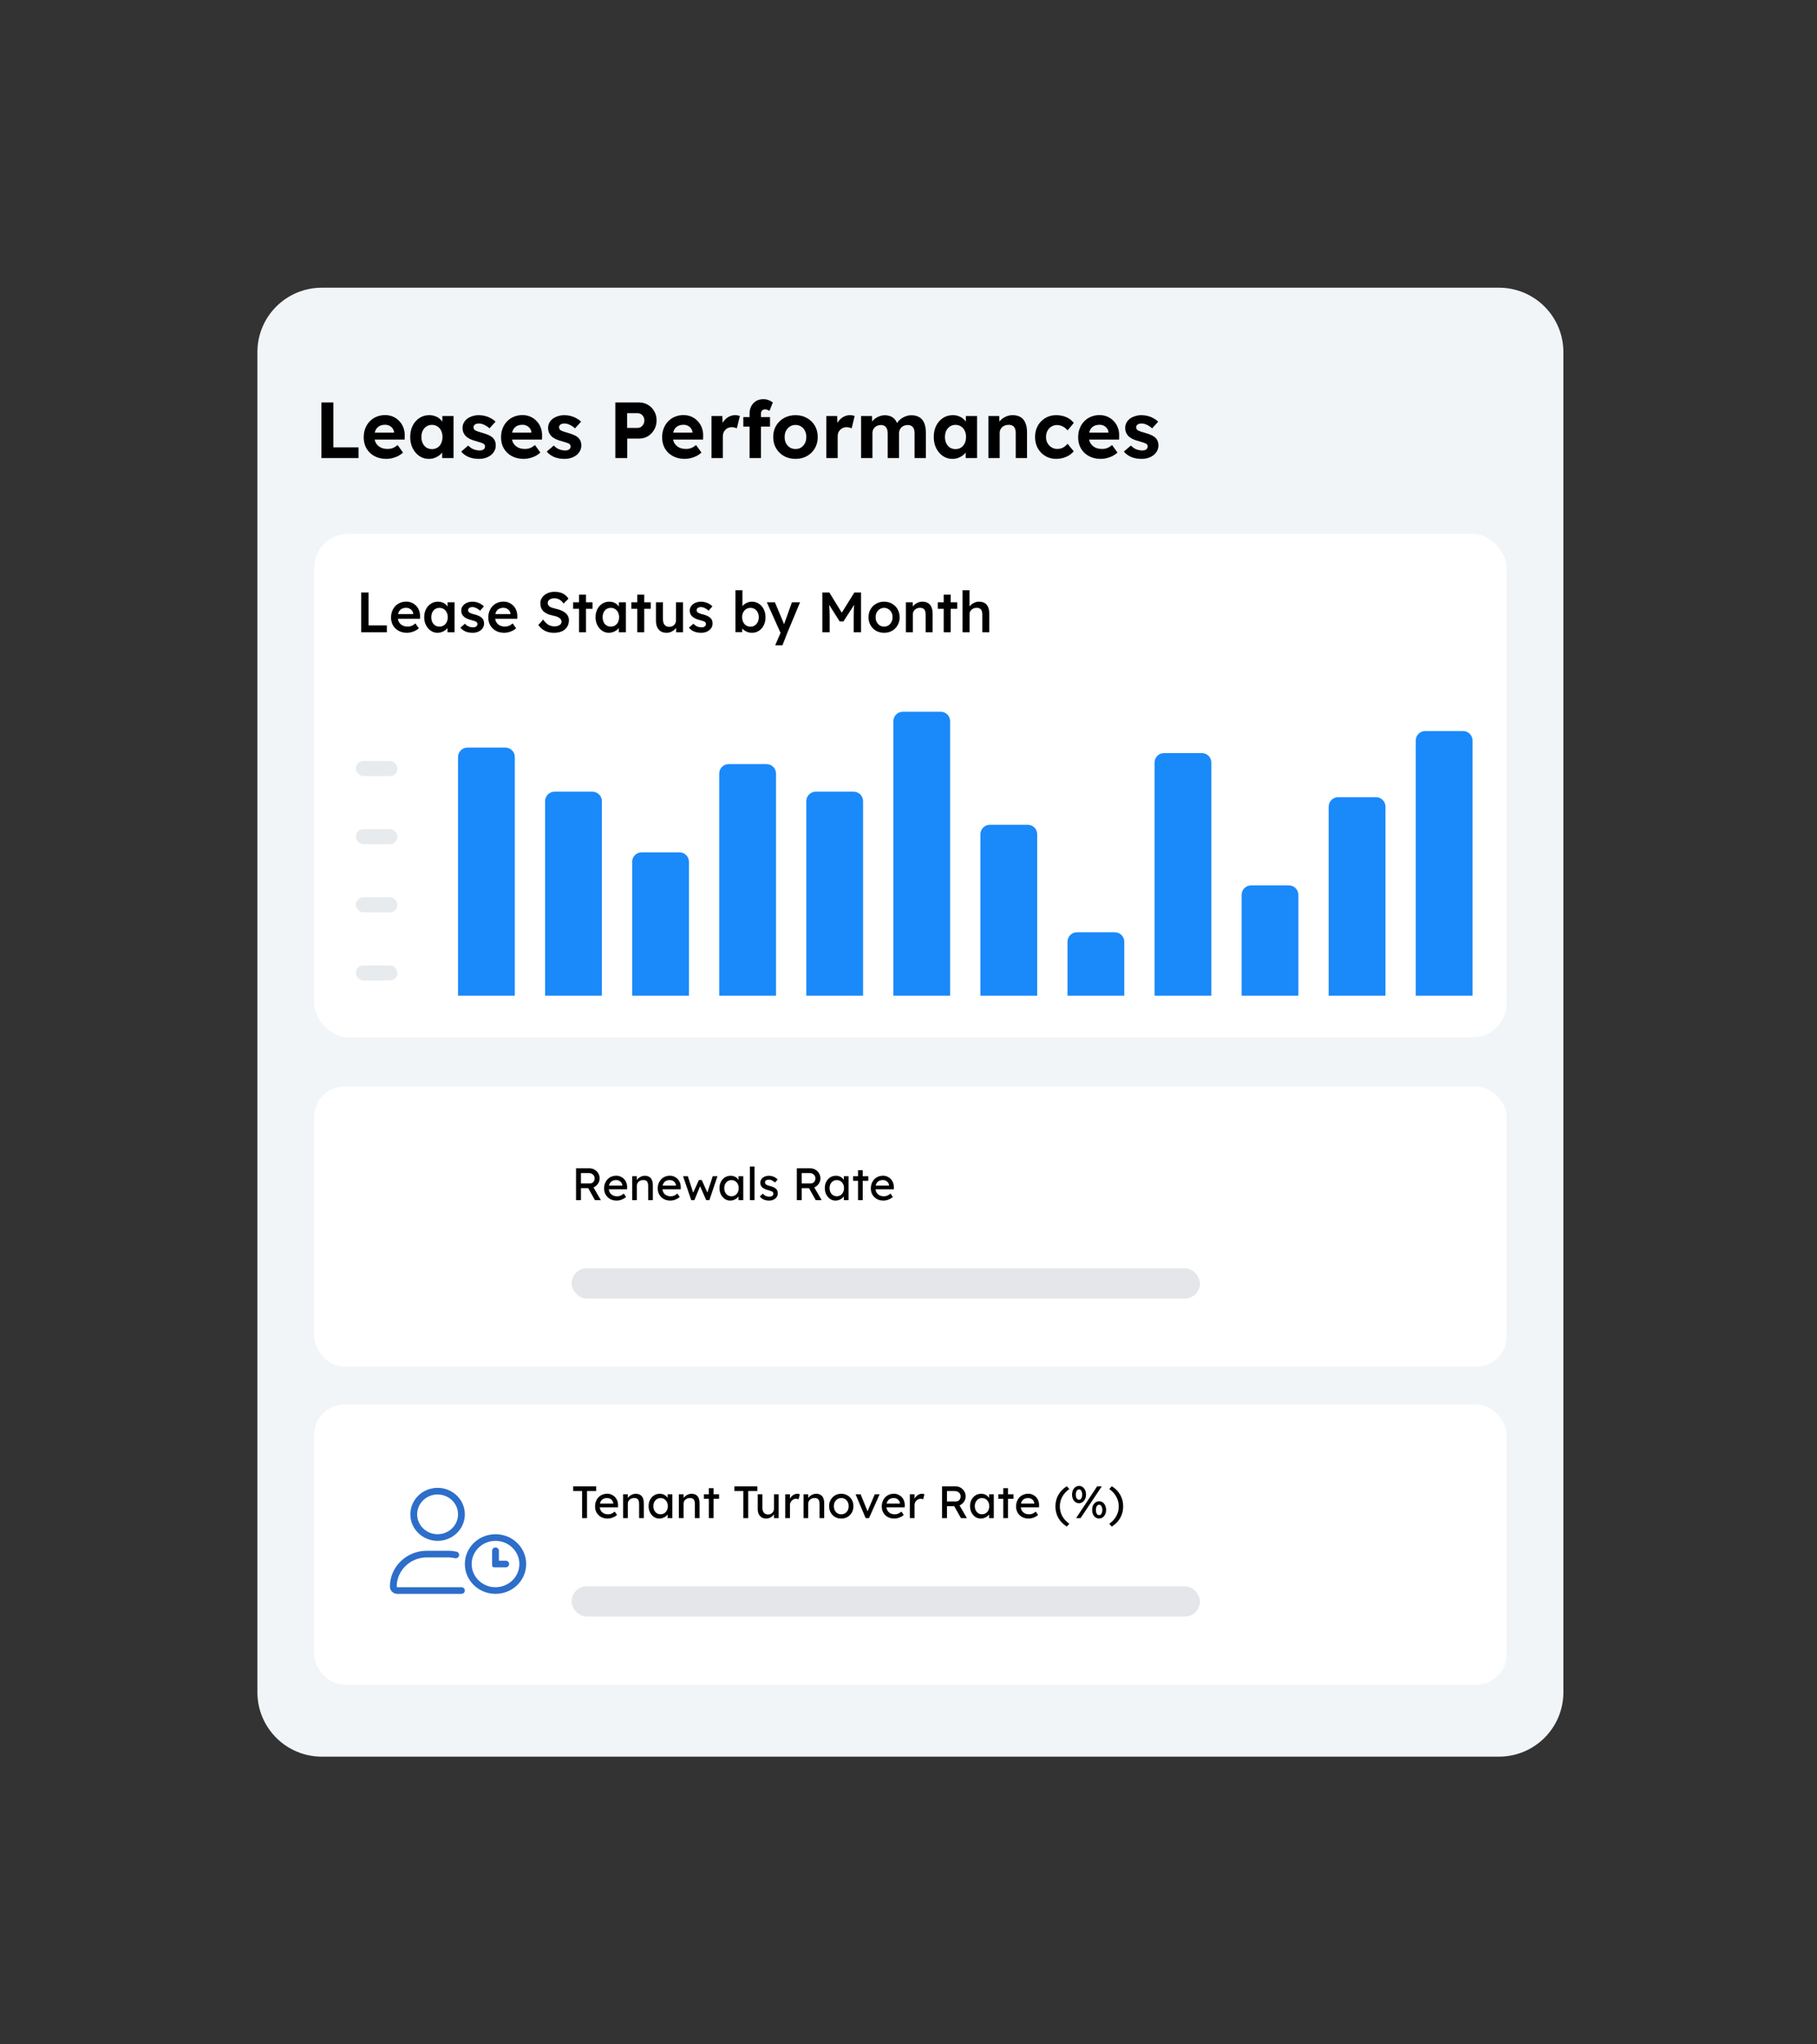 <svg width="480" height="540" viewBox="0 0 480 540" fill="none" xmlns="http://www.w3.org/2000/svg">
<rect x="0" y="0" width="480" height="540" fill="#333333" stroke="none"/>
<g clip-path="url(#clip0_571_918)">
<path d="M85 76H396C405.389 76 413 83.611 413 93V447C413 456.389 405.389 464 396 464H85C75.611 464 68 456.389 68 447V93C68 83.611 75.611 76 85 76Z" fill="#F1F5F7"/>
<path d="M84.911 121V106.3H88.061V118.165H94.718V121H84.911ZM102.087 121.21C100.883 121.21 99.826 120.965 98.916 120.475C98.02 119.985 97.32 119.313 96.816 118.459C96.326 117.605 96.081 116.625 96.081 115.519C96.081 114.651 96.221 113.86 96.501 113.146C96.781 112.432 97.173 111.816 97.677 111.298C98.181 110.766 98.776 110.36 99.462 110.08C100.162 109.786 100.918 109.639 101.73 109.639C102.486 109.639 103.186 109.779 103.83 110.059C104.474 110.339 105.027 110.731 105.489 111.235C105.965 111.725 106.329 112.313 106.581 112.999C106.833 113.671 106.945 114.399 106.917 115.183L106.896 116.107H97.971L97.488 114.28H104.439L104.103 114.658V114.196C104.075 113.818 103.949 113.482 103.725 113.188C103.515 112.88 103.242 112.642 102.906 112.474C102.57 112.292 102.192 112.201 101.772 112.201C101.156 112.201 100.631 112.32 100.197 112.558C99.777 112.796 99.455 113.146 99.231 113.608C99.007 114.07 98.895 114.63 98.895 115.288C98.895 115.96 99.035 116.541 99.315 117.031C99.609 117.521 100.015 117.906 100.533 118.186C101.065 118.452 101.688 118.585 102.402 118.585C102.892 118.585 103.34 118.508 103.746 118.354C104.152 118.2 104.586 117.934 105.048 117.556L106.476 119.551C106.07 119.915 105.622 120.223 105.132 120.475C104.642 120.713 104.138 120.895 103.62 121.021C103.102 121.147 102.591 121.21 102.087 121.21ZM113.279 121.21C112.355 121.21 111.522 120.958 110.78 120.454C110.038 119.95 109.45 119.264 109.016 118.396C108.582 117.528 108.365 116.534 108.365 115.414C108.365 114.294 108.582 113.3 109.016 112.432C109.464 111.564 110.066 110.885 110.822 110.395C111.578 109.905 112.439 109.66 113.405 109.66C113.951 109.66 114.448 109.744 114.896 109.912C115.358 110.066 115.757 110.283 116.093 110.563C116.443 110.843 116.737 111.165 116.975 111.529C117.213 111.893 117.381 112.285 117.479 112.705L116.849 112.6V109.891H119.81V121H116.807V118.333L117.479 118.27C117.367 118.662 117.185 119.033 116.933 119.383C116.681 119.733 116.366 120.048 115.988 120.328C115.624 120.594 115.211 120.811 114.749 120.979C114.287 121.133 113.797 121.21 113.279 121.21ZM114.098 118.627C114.658 118.627 115.148 118.494 115.568 118.228C115.988 117.962 116.31 117.591 116.534 117.115C116.772 116.625 116.891 116.058 116.891 115.414C116.891 114.784 116.772 114.231 116.534 113.755C116.31 113.279 115.988 112.908 115.568 112.642C115.148 112.362 114.658 112.222 114.098 112.222C113.552 112.222 113.069 112.362 112.649 112.642C112.243 112.908 111.921 113.279 111.683 113.755C111.445 114.231 111.326 114.784 111.326 115.414C111.326 116.058 111.445 116.625 111.683 117.115C111.921 117.591 112.243 117.962 112.649 118.228C113.069 118.494 113.552 118.627 114.098 118.627ZM126.538 121.21C125.502 121.21 124.578 121.042 123.766 120.706C122.968 120.356 122.324 119.88 121.834 119.278L123.703 117.682C124.123 118.144 124.599 118.48 125.131 118.69C125.663 118.886 126.195 118.984 126.727 118.984C126.937 118.984 127.126 118.963 127.294 118.921C127.476 118.865 127.63 118.795 127.756 118.711C127.882 118.613 127.973 118.501 128.029 118.375C128.099 118.235 128.134 118.088 128.134 117.934C128.134 117.626 128.008 117.388 127.756 117.22C127.616 117.136 127.399 117.045 127.105 116.947C126.811 116.835 126.433 116.716 125.971 116.59C125.257 116.408 124.648 116.198 124.144 115.96C123.654 115.708 123.262 115.428 122.968 115.12C122.716 114.826 122.52 114.511 122.38 114.175C122.254 113.825 122.191 113.44 122.191 113.02C122.191 112.516 122.303 112.061 122.527 111.655C122.751 111.235 123.059 110.878 123.451 110.584C123.857 110.29 124.319 110.066 124.837 109.912C125.355 109.744 125.901 109.66 126.475 109.66C127.049 109.66 127.609 109.73 128.155 109.87C128.701 110.01 129.205 110.213 129.667 110.479C130.143 110.731 130.556 111.032 130.906 111.382L129.31 113.146C129.058 112.908 128.771 112.691 128.449 112.495C128.141 112.299 127.819 112.145 127.483 112.033C127.147 111.921 126.846 111.865 126.58 111.865C126.342 111.865 126.125 111.886 125.929 111.928C125.747 111.97 125.593 112.04 125.467 112.138C125.341 112.222 125.243 112.327 125.173 112.453C125.117 112.579 125.089 112.719 125.089 112.873C125.089 113.027 125.124 113.174 125.194 113.314C125.278 113.454 125.39 113.573 125.53 113.671C125.684 113.755 125.908 113.853 126.202 113.965C126.51 114.077 126.923 114.203 127.441 114.343C128.113 114.525 128.68 114.728 129.142 114.952C129.618 115.176 129.996 115.435 130.276 115.729C130.514 115.981 130.689 116.268 130.801 116.59C130.913 116.912 130.969 117.269 130.969 117.661C130.969 118.347 130.773 118.956 130.381 119.488C130.003 120.02 129.478 120.44 128.806 120.748C128.134 121.056 127.378 121.21 126.538 121.21ZM138.366 121.21C137.162 121.21 136.105 120.965 135.195 120.475C134.299 119.985 133.599 119.313 133.095 118.459C132.605 117.605 132.36 116.625 132.36 115.519C132.36 114.651 132.5 113.86 132.78 113.146C133.06 112.432 133.452 111.816 133.956 111.298C134.46 110.766 135.055 110.36 135.741 110.08C136.441 109.786 137.197 109.639 138.009 109.639C138.765 109.639 139.465 109.779 140.109 110.059C140.753 110.339 141.306 110.731 141.768 111.235C142.244 111.725 142.608 112.313 142.86 112.999C143.112 113.671 143.224 114.399 143.196 115.183L143.175 116.107H134.25L133.767 114.28H140.718L140.382 114.658V114.196C140.354 113.818 140.228 113.482 140.004 113.188C139.794 112.88 139.521 112.642 139.185 112.474C138.849 112.292 138.471 112.201 138.051 112.201C137.435 112.201 136.91 112.32 136.476 112.558C136.056 112.796 135.734 113.146 135.51 113.608C135.286 114.07 135.174 114.63 135.174 115.288C135.174 115.96 135.314 116.541 135.594 117.031C135.888 117.521 136.294 117.906 136.812 118.186C137.344 118.452 137.967 118.585 138.681 118.585C139.171 118.585 139.619 118.508 140.025 118.354C140.431 118.2 140.865 117.934 141.327 117.556L142.755 119.551C142.349 119.915 141.901 120.223 141.411 120.475C140.921 120.713 140.417 120.895 139.899 121.021C139.381 121.147 138.87 121.21 138.366 121.21ZM149.137 121.21C148.101 121.21 147.177 121.042 146.365 120.706C145.567 120.356 144.923 119.88 144.433 119.278L146.302 117.682C146.722 118.144 147.198 118.48 147.73 118.69C148.262 118.886 148.794 118.984 149.326 118.984C149.536 118.984 149.725 118.963 149.893 118.921C150.075 118.865 150.229 118.795 150.355 118.711C150.481 118.613 150.572 118.501 150.628 118.375C150.698 118.235 150.733 118.088 150.733 117.934C150.733 117.626 150.607 117.388 150.355 117.22C150.215 117.136 149.998 117.045 149.704 116.947C149.41 116.835 149.032 116.716 148.57 116.59C147.856 116.408 147.247 116.198 146.743 115.96C146.253 115.708 145.861 115.428 145.567 115.12C145.315 114.826 145.119 114.511 144.979 114.175C144.853 113.825 144.79 113.44 144.79 113.02C144.79 112.516 144.902 112.061 145.126 111.655C145.35 111.235 145.658 110.878 146.05 110.584C146.456 110.29 146.918 110.066 147.436 109.912C147.954 109.744 148.5 109.66 149.074 109.66C149.648 109.66 150.208 109.73 150.754 109.87C151.3 110.01 151.804 110.213 152.266 110.479C152.742 110.731 153.155 111.032 153.505 111.382L151.909 113.146C151.657 112.908 151.37 112.691 151.048 112.495C150.74 112.299 150.418 112.145 150.082 112.033C149.746 111.921 149.445 111.865 149.179 111.865C148.941 111.865 148.724 111.886 148.528 111.928C148.346 111.97 148.192 112.04 148.066 112.138C147.94 112.222 147.842 112.327 147.772 112.453C147.716 112.579 147.688 112.719 147.688 112.873C147.688 113.027 147.723 113.174 147.793 113.314C147.877 113.454 147.989 113.573 148.129 113.671C148.283 113.755 148.507 113.853 148.801 113.965C149.109 114.077 149.522 114.203 150.04 114.343C150.712 114.525 151.279 114.728 151.741 114.952C152.217 115.176 152.595 115.435 152.875 115.729C153.113 115.981 153.288 116.268 153.4 116.59C153.512 116.912 153.568 117.269 153.568 117.661C153.568 118.347 153.372 118.956 152.98 119.488C152.602 120.02 152.077 120.44 151.405 120.748C150.733 121.056 149.977 121.21 149.137 121.21ZM162.554 121V106.3H168.791C169.673 106.3 170.464 106.51 171.164 106.93C171.864 107.336 172.417 107.896 172.823 108.61C173.243 109.324 173.453 110.129 173.453 111.025C173.453 111.935 173.243 112.754 172.823 113.482C172.417 114.21 171.864 114.791 171.164 115.225C170.464 115.645 169.673 115.855 168.791 115.855H165.704V121H162.554ZM165.662 113.02H168.434C168.77 113.02 169.071 112.936 169.337 112.768C169.603 112.586 169.813 112.348 169.967 112.054C170.135 111.76 170.219 111.424 170.219 111.046C170.219 110.668 170.135 110.339 169.967 110.059C169.813 109.779 169.603 109.555 169.337 109.387C169.071 109.219 168.77 109.135 168.434 109.135H165.662V113.02ZM180.919 121.21C179.715 121.21 178.658 120.965 177.748 120.475C176.852 119.985 176.152 119.313 175.648 118.459C175.158 117.605 174.913 116.625 174.913 115.519C174.913 114.651 175.053 113.86 175.333 113.146C175.613 112.432 176.005 111.816 176.509 111.298C177.013 110.766 177.608 110.36 178.294 110.08C178.994 109.786 179.75 109.639 180.562 109.639C181.318 109.639 182.018 109.779 182.662 110.059C183.306 110.339 183.859 110.731 184.321 111.235C184.797 111.725 185.161 112.313 185.413 112.999C185.665 113.671 185.777 114.399 185.749 115.183L185.728 116.107H176.803L176.32 114.28H183.271L182.935 114.658V114.196C182.907 113.818 182.781 113.482 182.557 113.188C182.347 112.88 182.074 112.642 181.738 112.474C181.402 112.292 181.024 112.201 180.604 112.201C179.988 112.201 179.463 112.32 179.029 112.558C178.609 112.796 178.287 113.146 178.063 113.608C177.839 114.07 177.727 114.63 177.727 115.288C177.727 115.96 177.867 116.541 178.147 117.031C178.441 117.521 178.847 117.906 179.365 118.186C179.897 118.452 180.52 118.585 181.234 118.585C181.724 118.585 182.172 118.508 182.578 118.354C182.984 118.2 183.418 117.934 183.88 117.556L185.308 119.551C184.902 119.915 184.454 120.223 183.964 120.475C183.474 120.713 182.97 120.895 182.452 121.021C181.934 121.147 181.423 121.21 180.919 121.21ZM187.953 121V109.891H190.83L190.935 113.461L190.431 112.726C190.599 112.152 190.872 111.634 191.25 111.172C191.628 110.696 192.069 110.325 192.573 110.059C193.091 109.793 193.63 109.66 194.19 109.66C194.428 109.66 194.659 109.681 194.883 109.723C195.107 109.765 195.296 109.814 195.45 109.87L194.652 113.146C194.498 113.062 194.295 112.992 194.043 112.936C193.805 112.866 193.56 112.831 193.308 112.831C192.972 112.831 192.657 112.894 192.363 113.02C192.083 113.132 191.838 113.3 191.628 113.524C191.418 113.734 191.25 113.986 191.124 114.28C191.012 114.574 190.956 114.896 190.956 115.246V121H187.953ZM198.022 121V109.114C198.022 108.428 198.176 107.805 198.484 107.245C198.792 106.685 199.212 106.244 199.744 105.922C200.29 105.6 200.927 105.439 201.655 105.439C202.145 105.439 202.607 105.523 203.041 105.691C203.475 105.845 203.846 106.055 204.154 106.321L203.272 108.526C203.09 108.414 202.901 108.323 202.705 108.253C202.523 108.169 202.355 108.127 202.201 108.127C201.935 108.127 201.711 108.176 201.529 108.274C201.361 108.358 201.235 108.491 201.151 108.673C201.067 108.841 201.025 109.058 201.025 109.324V121H199.534C199.212 121 198.925 121 198.673 121C198.421 121 198.204 121 198.022 121ZM196.363 112.684V110.164H203.419V112.684H196.363ZM210.161 121.21C209.027 121.21 208.012 120.965 207.116 120.475C206.234 119.971 205.534 119.285 205.016 118.417C204.512 117.549 204.26 116.555 204.26 115.435C204.26 114.315 204.512 113.321 205.016 112.453C205.534 111.585 206.234 110.906 207.116 110.416C208.012 109.912 209.027 109.66 210.161 109.66C211.281 109.66 212.282 109.912 213.164 110.416C214.06 110.906 214.76 111.585 215.264 112.453C215.768 113.321 216.02 114.315 216.02 115.435C216.02 116.555 215.768 117.549 215.264 118.417C214.76 119.285 214.06 119.971 213.164 120.475C212.282 120.965 211.281 121.21 210.161 121.21ZM210.161 118.606C210.707 118.606 211.197 118.473 211.631 118.207C212.065 117.927 212.401 117.549 212.639 117.073C212.891 116.583 213.01 116.037 212.996 115.435C213.01 114.819 212.891 114.273 212.639 113.797C212.401 113.307 212.065 112.929 211.631 112.663C211.197 112.383 210.707 112.243 210.161 112.243C209.601 112.243 209.104 112.383 208.67 112.663C208.236 112.943 207.893 113.321 207.641 113.797C207.389 114.273 207.27 114.819 207.284 115.435C207.27 116.037 207.389 116.583 207.641 117.073C207.893 117.549 208.236 117.927 208.67 118.207C209.104 118.473 209.601 118.606 210.161 118.606ZM218.284 121V109.891H221.161L221.266 113.461L220.762 112.726C220.93 112.152 221.203 111.634 221.581 111.172C221.959 110.696 222.4 110.325 222.904 110.059C223.422 109.793 223.961 109.66 224.521 109.66C224.759 109.66 224.99 109.681 225.214 109.723C225.438 109.765 225.627 109.814 225.781 109.87L224.983 113.146C224.829 113.062 224.626 112.992 224.374 112.936C224.136 112.866 223.891 112.831 223.639 112.831C223.303 112.831 222.988 112.894 222.694 113.02C222.414 113.132 222.169 113.3 221.959 113.524C221.749 113.734 221.581 113.986 221.455 114.28C221.343 114.574 221.287 114.896 221.287 115.246V121H218.284ZM227.471 121V109.891H230.348L230.411 112.012L229.97 112.096C230.124 111.732 230.327 111.403 230.579 111.109C230.845 110.815 231.146 110.563 231.482 110.353C231.818 110.143 232.175 109.982 232.553 109.87C232.931 109.744 233.309 109.681 233.687 109.681C234.261 109.681 234.779 109.772 235.241 109.954C235.703 110.136 236.095 110.423 236.417 110.815C236.739 111.193 236.991 111.697 237.173 112.327L236.711 112.285L236.858 111.949C237.04 111.613 237.271 111.305 237.551 111.025C237.831 110.745 238.146 110.507 238.496 110.311C238.846 110.115 239.21 109.961 239.588 109.849C239.966 109.737 240.337 109.681 240.701 109.681C241.569 109.681 242.29 109.856 242.864 110.206C243.438 110.542 243.865 111.053 244.145 111.739C244.439 112.425 244.586 113.265 244.586 114.259V121H241.604V114.469C241.604 113.965 241.534 113.552 241.394 113.23C241.254 112.908 241.051 112.67 240.785 112.516C240.519 112.348 240.176 112.264 239.756 112.264C239.434 112.264 239.133 112.32 238.853 112.432C238.587 112.53 238.349 112.677 238.139 112.873C237.943 113.055 237.789 113.279 237.677 113.545C237.565 113.797 237.509 114.07 237.509 114.364V121H234.506V114.448C234.506 113.986 234.436 113.594 234.296 113.272C234.156 112.936 233.953 112.684 233.687 112.516C233.421 112.348 233.092 112.264 232.7 112.264C232.378 112.264 232.077 112.32 231.797 112.432C231.531 112.53 231.3 112.677 231.104 112.873C230.908 113.055 230.754 113.272 230.642 113.524C230.53 113.776 230.474 114.049 230.474 114.343V121H227.471ZM251.584 121.21C250.66 121.21 249.827 120.958 249.085 120.454C248.343 119.95 247.755 119.264 247.321 118.396C246.887 117.528 246.67 116.534 246.67 115.414C246.67 114.294 246.887 113.3 247.321 112.432C247.769 111.564 248.371 110.885 249.127 110.395C249.883 109.905 250.744 109.66 251.71 109.66C252.256 109.66 252.753 109.744 253.201 109.912C253.663 110.066 254.062 110.283 254.398 110.563C254.748 110.843 255.042 111.165 255.28 111.529C255.518 111.893 255.686 112.285 255.784 112.705L255.154 112.6V109.891H258.115V121H255.112V118.333L255.784 118.27C255.672 118.662 255.49 119.033 255.238 119.383C254.986 119.733 254.671 120.048 254.293 120.328C253.929 120.594 253.516 120.811 253.054 120.979C252.592 121.133 252.102 121.21 251.584 121.21ZM252.403 118.627C252.963 118.627 253.453 118.494 253.873 118.228C254.293 117.962 254.615 117.591 254.839 117.115C255.077 116.625 255.196 116.058 255.196 115.414C255.196 114.784 255.077 114.231 254.839 113.755C254.615 113.279 254.293 112.908 253.873 112.642C253.453 112.362 252.963 112.222 252.403 112.222C251.857 112.222 251.374 112.362 250.954 112.642C250.548 112.908 250.226 113.279 249.988 113.755C249.75 114.231 249.631 114.784 249.631 115.414C249.631 116.058 249.75 116.625 249.988 117.115C250.226 117.591 250.548 117.962 250.954 118.228C251.374 118.494 251.857 118.627 252.403 118.627ZM261.104 121V109.891H263.96L264.044 112.159L263.456 112.411C263.61 111.907 263.883 111.452 264.275 111.046C264.681 110.626 265.164 110.29 265.724 110.038C266.284 109.786 266.872 109.66 267.488 109.66C268.328 109.66 269.028 109.828 269.588 110.164C270.162 110.5 270.589 111.011 270.869 111.697C271.163 112.369 271.31 113.202 271.31 114.196V121H268.328V114.427C268.328 113.923 268.258 113.503 268.118 113.167C267.978 112.831 267.761 112.586 267.467 112.432C267.187 112.278 266.837 112.208 266.417 112.222C266.081 112.222 265.766 112.278 265.472 112.39C265.192 112.488 264.947 112.635 264.737 112.831C264.541 113.027 264.38 113.251 264.254 113.503C264.142 113.755 264.086 114.028 264.086 114.322V121H262.616C262.294 121 262.007 121 261.755 121C261.503 121 261.286 121 261.104 121ZM278.998 121.21C277.934 121.21 276.982 120.958 276.142 120.454C275.302 119.95 274.637 119.264 274.147 118.396C273.671 117.528 273.433 116.541 273.433 115.435C273.433 114.329 273.671 113.342 274.147 112.474C274.637 111.606 275.302 110.92 276.142 110.416C276.982 109.912 277.934 109.66 278.998 109.66C279.992 109.66 280.902 109.842 281.728 110.206C282.554 110.57 283.198 111.074 283.66 111.718L282.022 113.692C281.826 113.426 281.581 113.188 281.287 112.978C280.993 112.754 280.671 112.579 280.321 112.453C279.985 112.327 279.635 112.264 279.271 112.264C278.697 112.264 278.186 112.404 277.738 112.684C277.304 112.95 276.961 113.321 276.709 113.797C276.457 114.273 276.331 114.819 276.331 115.435C276.331 116.023 276.457 116.555 276.709 117.031C276.975 117.507 277.332 117.885 277.78 118.165C278.228 118.445 278.732 118.585 279.292 118.585C279.656 118.585 279.999 118.536 280.321 118.438C280.643 118.34 280.944 118.186 281.224 117.976C281.518 117.766 281.784 117.514 282.022 117.22L283.639 119.194C283.177 119.796 282.519 120.286 281.665 120.664C280.825 121.028 279.936 121.21 278.998 121.21ZM290.821 121.21C289.617 121.21 288.56 120.965 287.65 120.475C286.754 119.985 286.054 119.313 285.55 118.459C285.06 117.605 284.815 116.625 284.815 115.519C284.815 114.651 284.955 113.86 285.235 113.146C285.515 112.432 285.907 111.816 286.411 111.298C286.915 110.766 287.51 110.36 288.196 110.08C288.896 109.786 289.652 109.639 290.464 109.639C291.22 109.639 291.92 109.779 292.564 110.059C293.208 110.339 293.761 110.731 294.223 111.235C294.699 111.725 295.063 112.313 295.315 112.999C295.567 113.671 295.679 114.399 295.651 115.183L295.63 116.107H286.705L286.222 114.28H293.173L292.837 114.658V114.196C292.809 113.818 292.683 113.482 292.459 113.188C292.249 112.88 291.976 112.642 291.64 112.474C291.304 112.292 290.926 112.201 290.506 112.201C289.89 112.201 289.365 112.32 288.931 112.558C288.511 112.796 288.189 113.146 287.965 113.608C287.741 114.07 287.629 114.63 287.629 115.288C287.629 115.96 287.769 116.541 288.049 117.031C288.343 117.521 288.749 117.906 289.267 118.186C289.799 118.452 290.422 118.585 291.136 118.585C291.626 118.585 292.074 118.508 292.48 118.354C292.886 118.2 293.32 117.934 293.782 117.556L295.21 119.551C294.804 119.915 294.356 120.223 293.866 120.475C293.376 120.713 292.872 120.895 292.354 121.021C291.836 121.147 291.325 121.21 290.821 121.21ZM301.592 121.21C300.556 121.21 299.632 121.042 298.82 120.706C298.022 120.356 297.378 119.88 296.888 119.278L298.757 117.682C299.177 118.144 299.653 118.48 300.185 118.69C300.717 118.886 301.249 118.984 301.781 118.984C301.991 118.984 302.18 118.963 302.348 118.921C302.53 118.865 302.684 118.795 302.81 118.711C302.936 118.613 303.027 118.501 303.083 118.375C303.153 118.235 303.188 118.088 303.188 117.934C303.188 117.626 303.062 117.388 302.81 117.22C302.67 117.136 302.453 117.045 302.159 116.947C301.865 116.835 301.487 116.716 301.025 116.59C300.311 116.408 299.702 116.198 299.198 115.96C298.708 115.708 298.316 115.428 298.022 115.12C297.77 114.826 297.574 114.511 297.434 114.175C297.308 113.825 297.245 113.44 297.245 113.02C297.245 112.516 297.357 112.061 297.581 111.655C297.805 111.235 298.113 110.878 298.505 110.584C298.911 110.29 299.373 110.066 299.891 109.912C300.409 109.744 300.955 109.66 301.529 109.66C302.103 109.66 302.663 109.73 303.209 109.87C303.755 110.01 304.259 110.213 304.721 110.479C305.197 110.731 305.61 111.032 305.96 111.382L304.364 113.146C304.112 112.908 303.825 112.691 303.503 112.495C303.195 112.299 302.873 112.145 302.537 112.033C302.201 111.921 301.9 111.865 301.634 111.865C301.396 111.865 301.179 111.886 300.983 111.928C300.801 111.97 300.647 112.04 300.521 112.138C300.395 112.222 300.297 112.327 300.227 112.453C300.171 112.579 300.143 112.719 300.143 112.873C300.143 113.027 300.178 113.174 300.248 113.314C300.332 113.454 300.444 113.573 300.584 113.671C300.738 113.755 300.962 113.853 301.256 113.965C301.564 114.077 301.977 114.203 302.495 114.343C303.167 114.525 303.734 114.728 304.196 114.952C304.672 115.176 305.05 115.435 305.33 115.729C305.568 115.981 305.743 116.268 305.855 116.59C305.967 116.912 306.023 117.269 306.023 117.661C306.023 118.347 305.827 118.956 305.435 119.488C305.057 120.02 304.532 120.44 303.86 120.748C303.188 121.056 302.432 121.21 301.592 121.21Z" fill="black"/>
<rect x="83" y="141" width="315" height="133" rx="9" fill="white"/>
<path d="M121 199.966C121 198.585 122.119 197.466 123.5 197.466H133.5C134.881 197.466 136 198.585 136 199.966V263H121V199.966Z" fill="#1A89FA"/>
<path d="M144 211.617C144 210.236 145.119 209.117 146.5 209.117H156.5C157.881 209.117 159 210.236 159 211.617V263H144V211.617Z" fill="#1A89FA"/>
<path d="M167 227.636C167 226.255 168.119 225.136 169.5 225.136H179.5C180.881 225.136 182 226.255 182 227.636V263H167V227.636Z" fill="#1A89FA"/>
<path d="M190 204.335C190 202.954 191.119 201.835 192.5 201.835H202.5C203.881 201.835 205 202.954 205 204.335V263H190V204.335Z" fill="#1A89FA"/>
<path d="M213 211.617C213 210.236 214.119 209.117 215.5 209.117H225.5C226.881 209.117 228 210.236 228 211.617V263H213V211.617Z" fill="#1A89FA"/>
<path d="M236 190.5C236 189.119 237.119 188 238.5 188H248.5C249.881 188 251 189.119 251 190.5V263H236V190.5Z" fill="#1A89FA"/>
<path d="M259 220.354C259 218.974 260.119 217.854 261.5 217.854H271.5C272.881 217.854 274 218.974 274 220.354V263H259V220.354Z" fill="#1A89FA"/>
<path d="M282 248.752C282 247.372 283.119 246.252 284.5 246.252H294.5C295.881 246.252 297 247.372 297 248.752V263H282V248.752Z" fill="#1A89FA"/>
<path d="M305 201.422C305 200.042 306.119 198.922 307.5 198.922H317.5C318.881 198.922 320 200.042 320 201.422V263H305V201.422Z" fill="#1A89FA"/>
<path d="M328 236.374C328 234.993 329.119 233.874 330.5 233.874H340.5C341.881 233.874 343 234.993 343 236.374V263H328V236.374Z" fill="#1A89FA"/>
<path d="M351 213.073C351 211.692 352.119 210.573 353.5 210.573H363.5C364.881 210.573 366 211.692 366 213.073V263H351V213.073Z" fill="#1A89FA"/>
<path d="M374 195.597C374 194.216 375.119 193.097 376.5 193.097H386.5C387.881 193.097 389 194.216 389 195.597V263H374V195.597Z" fill="#1A89FA"/>
<path d="M95.41 167V156.5H97.36V165.2H102.205V167H95.41ZM107.515 167.15C106.685 167.15 105.95 166.975 105.31 166.625C104.68 166.275 104.185 165.8 103.825 165.2C103.475 164.59 103.3 163.895 103.3 163.115C103.3 162.495 103.4 161.93 103.6 161.42C103.8 160.91 104.075 160.47 104.425 160.1C104.785 159.72 105.21 159.43 105.7 159.23C106.2 159.02 106.745 158.915 107.335 158.915C107.855 158.915 108.34 159.015 108.79 159.215C109.24 159.415 109.63 159.69 109.96 160.04C110.29 160.38 110.54 160.79 110.71 161.27C110.89 161.74 110.975 162.255 110.965 162.815L110.95 163.46H104.545L104.2 162.2H109.405L109.165 162.455V162.125C109.135 161.815 109.035 161.545 108.865 161.315C108.695 161.075 108.475 160.89 108.205 160.76C107.945 160.62 107.655 160.55 107.335 160.55C106.845 160.55 106.43 160.645 106.09 160.835C105.76 161.025 105.51 161.3 105.34 161.66C105.17 162.01 105.085 162.45 105.085 162.98C105.085 163.49 105.19 163.935 105.4 164.315C105.62 164.695 105.925 164.99 106.315 165.2C106.715 165.4 107.18 165.5 107.71 165.5C108.08 165.5 108.42 165.44 108.73 165.32C109.04 165.2 109.375 164.985 109.735 164.675L110.65 165.95C110.38 166.2 110.07 166.415 109.72 166.595C109.38 166.765 109.02 166.9 108.64 167C108.26 167.1 107.885 167.15 107.515 167.15ZM115.585 167.15C114.935 167.15 114.345 166.97 113.815 166.61C113.285 166.25 112.86 165.76 112.54 165.14C112.22 164.52 112.06 163.815 112.06 163.025C112.06 162.235 112.22 161.53 112.54 160.91C112.86 160.29 113.295 159.805 113.845 159.455C114.395 159.105 115.015 158.93 115.705 158.93C116.105 158.93 116.47 158.99 116.8 159.11C117.13 159.22 117.42 159.38 117.67 159.59C117.92 159.8 118.125 160.04 118.285 160.31C118.455 160.58 118.57 160.87 118.63 161.18L118.225 161.075V159.095H120.085V167H118.21V165.11L118.645 165.035C118.575 165.305 118.445 165.57 118.255 165.83C118.075 166.08 117.845 166.305 117.565 166.505C117.295 166.695 116.99 166.85 116.65 166.97C116.32 167.09 115.965 167.15 115.585 167.15ZM116.095 165.515C116.525 165.515 116.905 165.41 117.235 165.2C117.565 164.99 117.82 164.7 118 164.33C118.19 163.95 118.285 163.515 118.285 163.025C118.285 162.545 118.19 162.12 118 161.75C117.82 161.38 117.565 161.09 117.235 160.88C116.905 160.67 116.525 160.565 116.095 160.565C115.665 160.565 115.285 160.67 114.955 160.88C114.635 161.09 114.385 161.38 114.205 161.75C114.025 162.12 113.935 162.545 113.935 163.025C113.935 163.515 114.025 163.95 114.205 164.33C114.385 164.7 114.635 164.99 114.955 165.2C115.285 165.41 115.665 165.515 116.095 165.515ZM124.864 167.15C124.164 167.15 123.534 167.035 122.974 166.805C122.424 166.565 121.974 166.225 121.624 165.785L122.824 164.75C123.124 165.09 123.459 165.335 123.829 165.485C124.199 165.635 124.589 165.71 124.999 165.71C125.169 165.71 125.319 165.69 125.449 165.65C125.589 165.61 125.709 165.55 125.809 165.47C125.909 165.39 125.984 165.3 126.034 165.2C126.094 165.09 126.124 164.97 126.124 164.84C126.124 164.6 126.034 164.41 125.854 164.27C125.754 164.2 125.594 164.125 125.374 164.045C125.164 163.965 124.889 163.885 124.549 163.805C124.009 163.665 123.559 163.505 123.199 163.325C122.839 163.135 122.559 162.925 122.359 162.695C122.189 162.505 122.059 162.29 121.969 162.05C121.889 161.81 121.849 161.55 121.849 161.27C121.849 160.92 121.924 160.605 122.074 160.325C122.234 160.035 122.449 159.785 122.719 159.575C122.989 159.365 123.304 159.205 123.664 159.095C124.024 158.985 124.399 158.93 124.789 158.93C125.189 158.93 125.574 158.98 125.944 159.08C126.324 159.18 126.674 159.325 126.994 159.515C127.324 159.695 127.604 159.915 127.834 160.175L126.814 161.3C126.624 161.12 126.414 160.96 126.184 160.82C125.964 160.68 125.739 160.57 125.509 160.49C125.279 160.4 125.064 160.355 124.864 160.355C124.674 160.355 124.504 160.375 124.354 160.415C124.204 160.445 124.079 160.495 123.979 160.565C123.879 160.635 123.799 160.725 123.739 160.835C123.689 160.935 123.664 161.055 123.664 161.195C123.674 161.315 123.704 161.43 123.754 161.54C123.814 161.64 123.894 161.725 123.994 161.795C124.104 161.865 124.269 161.945 124.489 162.035C124.709 162.125 124.994 162.21 125.344 162.29C125.834 162.42 126.244 162.565 126.574 162.725C126.904 162.885 127.164 163.07 127.354 163.28C127.544 163.46 127.679 163.67 127.759 163.91C127.839 164.15 127.879 164.415 127.879 164.705C127.879 165.175 127.744 165.595 127.474 165.965C127.214 166.335 126.854 166.625 126.394 166.835C125.944 167.045 125.434 167.15 124.864 167.15ZM133.209 167.15C132.379 167.15 131.644 166.975 131.004 166.625C130.374 166.275 129.879 165.8 129.519 165.2C129.169 164.59 128.994 163.895 128.994 163.115C128.994 162.495 129.094 161.93 129.294 161.42C129.494 160.91 129.769 160.47 130.119 160.1C130.479 159.72 130.904 159.43 131.394 159.23C131.894 159.02 132.439 158.915 133.029 158.915C133.549 158.915 134.034 159.015 134.484 159.215C134.934 159.415 135.324 159.69 135.654 160.04C135.984 160.38 136.234 160.79 136.404 161.27C136.584 161.74 136.669 162.255 136.659 162.815L136.644 163.46H130.239L129.894 162.2H135.099L134.859 162.455V162.125C134.829 161.815 134.729 161.545 134.559 161.315C134.389 161.075 134.169 160.89 133.899 160.76C133.639 160.62 133.349 160.55 133.029 160.55C132.539 160.55 132.124 160.645 131.784 160.835C131.454 161.025 131.204 161.3 131.034 161.66C130.864 162.01 130.779 162.45 130.779 162.98C130.779 163.49 130.884 163.935 131.094 164.315C131.314 164.695 131.619 164.99 132.009 165.2C132.409 165.4 132.874 165.5 133.404 165.5C133.774 165.5 134.114 165.44 134.424 165.32C134.734 165.2 135.069 164.985 135.429 164.675L136.344 165.95C136.074 166.2 135.764 166.415 135.414 166.595C135.074 166.765 134.714 166.9 134.334 167C133.954 167.1 133.579 167.15 133.209 167.15ZM146.362 167.15C145.752 167.15 145.192 167.075 144.682 166.925C144.172 166.765 143.712 166.53 143.302 166.22C142.892 165.91 142.527 165.535 142.207 165.095L143.482 163.655C143.972 164.335 144.452 164.805 144.922 165.065C145.392 165.325 145.922 165.455 146.512 165.455C146.852 165.455 147.162 165.405 147.442 165.305C147.722 165.195 147.942 165.05 148.102 164.87C148.262 164.68 148.342 164.465 148.342 164.225C148.342 164.055 148.307 163.9 148.237 163.76C148.177 163.61 148.082 163.48 147.952 163.37C147.822 163.25 147.662 163.14 147.472 163.04C147.282 162.94 147.067 162.855 146.827 162.785C146.587 162.715 146.322 162.65 146.032 162.59C145.482 162.48 145.002 162.335 144.592 162.155C144.182 161.965 143.837 161.735 143.557 161.465C143.277 161.185 143.072 160.875 142.942 160.535C142.812 160.185 142.747 159.79 142.747 159.35C142.747 158.91 142.842 158.505 143.032 158.135C143.232 157.765 143.502 157.445 143.842 157.175C144.182 156.905 144.577 156.695 145.027 156.545C145.477 156.395 145.962 156.32 146.482 156.32C147.072 156.32 147.597 156.39 148.057 156.53C148.527 156.67 148.937 156.88 149.287 157.16C149.647 157.43 149.942 157.76 150.172 158.15L148.882 159.425C148.682 159.115 148.457 158.86 148.207 158.66C147.957 158.45 147.687 158.295 147.397 158.195C147.107 158.085 146.802 158.03 146.482 158.03C146.122 158.03 145.807 158.08 145.537 158.18C145.277 158.28 145.072 158.425 144.922 158.615C144.772 158.795 144.697 159.015 144.697 159.275C144.697 159.475 144.742 159.655 144.832 159.815C144.922 159.965 145.047 160.1 145.207 160.22C145.377 160.34 145.592 160.445 145.852 160.535C146.112 160.625 146.407 160.705 146.737 160.775C147.287 160.885 147.782 161.035 148.222 161.225C148.662 161.405 149.037 161.625 149.347 161.885C149.657 162.135 149.892 162.425 150.052 162.755C150.212 163.075 150.292 163.435 150.292 163.835C150.292 164.525 150.127 165.12 149.797 165.62C149.477 166.11 149.022 166.49 148.432 166.76C147.842 167.02 147.152 167.15 146.362 167.15ZM152.961 167V157.085H154.806V167H152.961ZM151.401 160.805V159.095H156.531V160.805H151.401ZM160.848 167.15C160.198 167.15 159.608 166.97 159.078 166.61C158.548 166.25 158.123 165.76 157.803 165.14C157.483 164.52 157.323 163.815 157.323 163.025C157.323 162.235 157.483 161.53 157.803 160.91C158.123 160.29 158.558 159.805 159.108 159.455C159.658 159.105 160.278 158.93 160.968 158.93C161.368 158.93 161.733 158.99 162.063 159.11C162.393 159.22 162.683 159.38 162.933 159.59C163.183 159.8 163.388 160.04 163.548 160.31C163.718 160.58 163.833 160.87 163.893 161.18L163.488 161.075V159.095H165.348V167H163.473V165.11L163.908 165.035C163.838 165.305 163.708 165.57 163.518 165.83C163.338 166.08 163.108 166.305 162.828 166.505C162.558 166.695 162.253 166.85 161.913 166.97C161.583 167.09 161.228 167.15 160.848 167.15ZM161.358 165.515C161.788 165.515 162.168 165.41 162.498 165.2C162.828 164.99 163.083 164.7 163.263 164.33C163.453 163.95 163.548 163.515 163.548 163.025C163.548 162.545 163.453 162.12 163.263 161.75C163.083 161.38 162.828 161.09 162.498 160.88C162.168 160.67 161.788 160.565 161.358 160.565C160.928 160.565 160.548 160.67 160.218 160.88C159.898 161.09 159.648 161.38 159.468 161.75C159.288 162.12 159.198 162.545 159.198 163.025C159.198 163.515 159.288 163.95 159.468 164.33C159.648 164.7 159.898 164.99 160.218 165.2C160.548 165.41 160.928 165.515 161.358 165.515ZM168.342 167V157.085H170.187V167H168.342ZM166.782 160.805V159.095H171.912V160.805H166.782ZM176.062 167.15C175.492 167.15 174.997 167.025 174.577 166.775C174.157 166.515 173.837 166.15 173.617 165.68C173.397 165.2 173.287 164.63 173.287 163.97V159.095H175.132V163.58C175.132 164 175.197 164.36 175.327 164.66C175.457 164.95 175.647 165.175 175.897 165.335C176.147 165.495 176.447 165.575 176.797 165.575C177.057 165.575 177.292 165.535 177.502 165.455C177.722 165.365 177.912 165.245 178.072 165.095C178.232 164.935 178.357 164.75 178.447 164.54C178.537 164.32 178.582 164.085 178.582 163.835V159.095H180.427V167H178.627L178.597 165.35L178.927 165.17C178.807 165.55 178.602 165.89 178.312 166.19C178.032 166.48 177.697 166.715 177.307 166.895C176.917 167.065 176.502 167.15 176.062 167.15ZM185.23 167.15C184.53 167.15 183.9 167.035 183.34 166.805C182.79 166.565 182.34 166.225 181.99 165.785L183.19 164.75C183.49 165.09 183.825 165.335 184.195 165.485C184.565 165.635 184.955 165.71 185.365 165.71C185.535 165.71 185.685 165.69 185.815 165.65C185.955 165.61 186.075 165.55 186.175 165.47C186.275 165.39 186.35 165.3 186.4 165.2C186.46 165.09 186.49 164.97 186.49 164.84C186.49 164.6 186.4 164.41 186.22 164.27C186.12 164.2 185.96 164.125 185.74 164.045C185.53 163.965 185.255 163.885 184.915 163.805C184.375 163.665 183.925 163.505 183.565 163.325C183.205 163.135 182.925 162.925 182.725 162.695C182.555 162.505 182.425 162.29 182.335 162.05C182.255 161.81 182.215 161.55 182.215 161.27C182.215 160.92 182.29 160.605 182.44 160.325C182.6 160.035 182.815 159.785 183.085 159.575C183.355 159.365 183.67 159.205 184.03 159.095C184.39 158.985 184.765 158.93 185.155 158.93C185.555 158.93 185.94 158.98 186.31 159.08C186.69 159.18 187.04 159.325 187.36 159.515C187.69 159.695 187.97 159.915 188.2 160.175L187.18 161.3C186.99 161.12 186.78 160.96 186.55 160.82C186.33 160.68 186.105 160.57 185.875 160.49C185.645 160.4 185.43 160.355 185.23 160.355C185.04 160.355 184.87 160.375 184.72 160.415C184.57 160.445 184.445 160.495 184.345 160.565C184.245 160.635 184.165 160.725 184.105 160.835C184.055 160.935 184.03 161.055 184.03 161.195C184.04 161.315 184.07 161.43 184.12 161.54C184.18 161.64 184.26 161.725 184.36 161.795C184.47 161.865 184.635 161.945 184.855 162.035C185.075 162.125 185.36 162.21 185.71 162.29C186.2 162.42 186.61 162.565 186.94 162.725C187.27 162.885 187.53 163.07 187.72 163.28C187.91 163.46 188.045 163.67 188.125 163.91C188.205 164.15 188.245 164.415 188.245 164.705C188.245 165.175 188.11 165.595 187.84 165.965C187.58 166.335 187.22 166.625 186.76 166.835C186.31 167.045 185.8 167.15 185.23 167.15ZM198.644 167.15C198.294 167.15 197.949 167.1 197.609 167C197.279 166.89 196.979 166.745 196.709 166.565C196.439 166.385 196.214 166.185 196.034 165.965C195.854 165.735 195.734 165.505 195.674 165.275L196.109 165.08L196.064 166.97H194.279V155.9H196.124V160.925L195.794 160.775C195.844 160.535 195.954 160.31 196.124 160.1C196.304 159.88 196.524 159.685 196.784 159.515C197.044 159.335 197.329 159.195 197.639 159.095C197.949 158.985 198.264 158.93 198.584 158.93C199.294 158.93 199.919 159.105 200.459 159.455C201.009 159.805 201.439 160.29 201.749 160.91C202.069 161.53 202.229 162.235 202.229 163.025C202.229 163.825 202.074 164.535 201.764 165.155C201.454 165.775 201.024 166.265 200.474 166.625C199.934 166.975 199.324 167.15 198.644 167.15ZM198.254 165.53C198.674 165.53 199.049 165.425 199.379 165.215C199.709 164.995 199.969 164.7 200.159 164.33C200.349 163.95 200.444 163.515 200.444 163.025C200.444 162.545 200.349 162.12 200.159 161.75C199.979 161.38 199.724 161.09 199.394 160.88C199.064 160.67 198.684 160.565 198.254 160.565C197.824 160.565 197.444 160.67 197.114 160.88C196.784 161.09 196.524 161.38 196.334 161.75C196.144 162.12 196.049 162.545 196.049 163.025C196.049 163.515 196.144 163.95 196.334 164.33C196.524 164.7 196.784 164.995 197.114 165.215C197.444 165.425 197.824 165.53 198.254 165.53ZM204.781 170.45L206.461 166.565L206.476 167.795L202.576 159.095H204.706L206.881 164.255C206.951 164.385 207.021 164.56 207.091 164.78C207.161 164.99 207.221 165.2 207.271 165.41L206.896 165.53C206.966 165.34 207.041 165.14 207.121 164.93C207.201 164.71 207.276 164.485 207.346 164.255L209.206 159.095H211.351L208.051 167L206.701 170.45H204.781ZM217.241 167V156.5H219.086L222.911 162.725L221.831 162.71L225.701 156.5H227.456V167H225.521V163.055C225.521 162.155 225.541 161.345 225.581 160.625C225.631 159.905 225.711 159.19 225.821 158.48L226.061 159.125L222.806 164.15H221.816L218.666 159.17L218.876 158.48C218.986 159.15 219.061 159.84 219.101 160.55C219.151 161.25 219.176 162.085 219.176 163.055V167H217.241ZM233.563 167.15C232.773 167.15 232.068 166.975 231.448 166.625C230.828 166.265 230.338 165.775 229.978 165.155C229.618 164.535 229.438 163.83 229.438 163.04C229.438 162.25 229.618 161.545 229.978 160.925C230.338 160.305 230.828 159.82 231.448 159.47C232.068 159.11 232.773 158.93 233.563 158.93C234.343 158.93 235.043 159.11 235.663 159.47C236.283 159.82 236.768 160.305 237.118 160.925C237.478 161.545 237.658 162.25 237.658 163.04C237.658 163.83 237.478 164.535 237.118 165.155C236.768 165.775 236.283 166.265 235.663 166.625C235.043 166.975 234.343 167.15 233.563 167.15ZM233.563 165.515C233.993 165.515 234.373 165.405 234.703 165.185C235.043 164.965 235.308 164.67 235.498 164.3C235.698 163.93 235.793 163.51 235.783 163.04C235.793 162.56 235.698 162.135 235.498 161.765C235.308 161.395 235.043 161.105 234.703 160.895C234.373 160.675 233.993 160.565 233.563 160.565C233.133 160.565 232.743 160.675 232.393 160.895C232.053 161.105 231.788 161.4 231.598 161.78C231.408 162.15 231.313 162.57 231.313 163.04C231.313 163.51 231.408 163.93 231.598 164.3C231.788 164.67 232.053 164.965 232.393 165.185C232.743 165.405 233.133 165.515 233.563 165.515ZM239.309 167V159.095H241.109L241.139 160.715L240.794 160.895C240.894 160.535 241.089 160.21 241.379 159.92C241.669 159.62 242.014 159.38 242.414 159.2C242.814 159.02 243.224 158.93 243.644 158.93C244.244 158.93 244.744 159.05 245.144 159.29C245.554 159.53 245.859 159.89 246.059 160.37C246.269 160.85 246.374 161.45 246.374 162.17V167H244.529V162.305C244.529 161.905 244.474 161.575 244.364 161.315C244.254 161.045 244.084 160.85 243.854 160.73C243.624 160.6 243.344 160.54 243.014 160.55C242.744 160.55 242.494 160.595 242.264 160.685C242.044 160.765 241.849 160.885 241.679 161.045C241.519 161.195 241.389 161.37 241.289 161.57C241.199 161.77 241.154 161.99 241.154 162.23V167H240.239C240.059 167 239.889 167 239.729 167C239.579 167 239.439 167 239.309 167ZM249.304 167V157.085H251.149V167H249.304ZM247.744 160.805V159.095H252.874V160.805H247.744ZM254.279 167V155.9H256.109V160.715L255.764 160.895C255.864 160.535 256.059 160.21 256.349 159.92C256.639 159.62 256.984 159.38 257.384 159.2C257.784 159.02 258.194 158.93 258.614 158.93C259.214 158.93 259.714 159.05 260.114 159.29C260.524 159.53 260.829 159.89 261.029 160.37C261.239 160.85 261.344 161.45 261.344 162.17V167H259.499V162.305C259.499 161.905 259.444 161.575 259.334 161.315C259.224 161.045 259.054 160.85 258.824 160.73C258.594 160.6 258.314 160.54 257.984 160.55C257.714 160.55 257.464 160.595 257.234 160.685C257.014 160.765 256.819 160.885 256.649 161.045C256.489 161.195 256.359 161.37 256.259 161.57C256.169 161.77 256.124 161.99 256.124 162.23V167H255.209C255.029 167 254.859 167 254.699 167C254.549 167 254.409 167 254.279 167Z" fill="black"/>
<rect x="94" y="255" width="11" height="4" rx="2" fill="#E8EBEE"/>
<rect x="94" y="237" width="11" height="4" rx="2" fill="#E8EBEE"/>
<rect x="94" y="219" width="11" height="4" rx="2" fill="#E8EBEE"/>
<rect x="94" y="201" width="11" height="4" rx="2" fill="#E8EBEE"/>
<rect x="83" y="287" width="315" height="74" rx="8" fill="white"/>
<path d="M152.176 317V308.6H155.752C156.232 308.6 156.672 308.72 157.072 308.96C157.48 309.192 157.804 309.512 158.044 309.92C158.284 310.32 158.404 310.772 158.404 311.276C158.404 311.732 158.284 312.156 158.044 312.548C157.804 312.94 157.484 313.256 157.084 313.496C156.684 313.728 156.24 313.844 155.752 313.844H153.472V317H152.176ZM157.168 317L155.032 313.208L156.364 312.908L158.74 317.012L157.168 317ZM153.472 312.596H155.872C156.104 312.596 156.312 312.54 156.496 312.428C156.68 312.308 156.824 312.148 156.928 311.948C157.032 311.74 157.084 311.512 157.084 311.264C157.084 310.984 157.016 310.74 156.88 310.532C156.752 310.316 156.568 310.148 156.328 310.028C156.096 309.908 155.832 309.848 155.536 309.848H153.472V312.596ZM162.913 317.12C162.265 317.12 161.689 316.984 161.185 316.712C160.689 316.432 160.297 316.052 160.009 315.572C159.729 315.092 159.589 314.54 159.589 313.916C159.589 313.42 159.669 312.968 159.829 312.56C159.989 312.152 160.209 311.8 160.489 311.504C160.777 311.2 161.117 310.968 161.509 310.808C161.909 310.64 162.341 310.556 162.805 310.556C163.213 310.556 163.593 310.636 163.945 310.796C164.297 310.948 164.601 311.16 164.857 311.432C165.121 311.704 165.321 312.028 165.457 312.404C165.601 312.772 165.669 313.176 165.661 313.616L165.649 314.144H160.501L160.225 313.16H164.581L164.401 313.364V313.076C164.377 312.812 164.289 312.576 164.137 312.368C163.985 312.16 163.793 311.996 163.561 311.876C163.329 311.756 163.077 311.696 162.805 311.696C162.373 311.696 162.009 311.78 161.713 311.948C161.417 312.108 161.193 312.348 161.041 312.668C160.889 312.98 160.813 313.368 160.813 313.832C160.813 314.272 160.905 314.656 161.089 314.984C161.273 315.304 161.533 315.552 161.869 315.728C162.205 315.904 162.593 315.992 163.033 315.992C163.345 315.992 163.633 315.94 163.897 315.836C164.169 315.732 164.461 315.544 164.773 315.272L165.397 316.148C165.205 316.34 164.969 316.508 164.689 316.652C164.417 316.796 164.125 316.912 163.813 317C163.509 317.08 163.209 317.12 162.913 317.12ZM167.005 317V310.7H168.241V311.996L168.025 312.14C168.105 311.86 168.261 311.604 168.493 311.372C168.725 311.132 169.001 310.94 169.321 310.796C169.641 310.644 169.969 310.568 170.305 310.568C170.785 310.568 171.185 310.664 171.505 310.856C171.825 311.04 172.065 311.324 172.225 311.708C172.385 312.092 172.465 312.576 172.465 313.16V317H171.229V313.244C171.229 312.884 171.181 312.588 171.085 312.356C170.989 312.116 170.841 311.944 170.641 311.84C170.441 311.728 170.193 311.68 169.897 311.696C169.657 311.696 169.437 311.736 169.237 311.816C169.037 311.888 168.861 311.992 168.709 312.128C168.565 312.264 168.449 312.424 168.361 312.608C168.281 312.784 168.241 312.976 168.241 313.184V317H167.629C167.525 317 167.421 317 167.317 317C167.213 317 167.109 317 167.005 317ZM177.081 317.12C176.433 317.12 175.857 316.984 175.353 316.712C174.857 316.432 174.465 316.052 174.177 315.572C173.897 315.092 173.757 314.54 173.757 313.916C173.757 313.42 173.837 312.968 173.997 312.56C174.157 312.152 174.377 311.8 174.657 311.504C174.945 311.2 175.285 310.968 175.677 310.808C176.077 310.64 176.509 310.556 176.973 310.556C177.381 310.556 177.761 310.636 178.113 310.796C178.465 310.948 178.769 311.16 179.025 311.432C179.289 311.704 179.489 312.028 179.625 312.404C179.769 312.772 179.837 313.176 179.829 313.616L179.817 314.144H174.669L174.393 313.16H178.749L178.569 313.364V313.076C178.545 312.812 178.457 312.576 178.305 312.368C178.153 312.16 177.961 311.996 177.729 311.876C177.497 311.756 177.245 311.696 176.973 311.696C176.541 311.696 176.177 311.78 175.881 311.948C175.585 312.108 175.361 312.348 175.209 312.668C175.057 312.98 174.981 313.368 174.981 313.832C174.981 314.272 175.073 314.656 175.257 314.984C175.441 315.304 175.701 315.552 176.037 315.728C176.373 315.904 176.761 315.992 177.201 315.992C177.513 315.992 177.801 315.94 178.065 315.836C178.337 315.732 178.629 315.544 178.941 315.272L179.565 316.148C179.373 316.34 179.137 316.508 178.857 316.652C178.585 316.796 178.293 316.912 177.981 317C177.677 317.08 177.377 317.12 177.081 317.12ZM182.603 317L180.455 310.7L181.703 310.688L183.239 315.404L182.963 315.38L184.631 311.696H185.375L187.055 315.392L186.731 315.416L188.279 310.7H189.527L187.403 317H186.551L184.799 312.992L185.075 313.028L183.443 317H182.603ZM192.901 317.12C192.381 317.12 191.905 316.976 191.473 316.688C191.049 316.4 190.709 316.008 190.453 315.512C190.197 315.016 190.069 314.456 190.069 313.832C190.069 313.2 190.197 312.64 190.453 312.152C190.717 311.656 191.069 311.268 191.509 310.988C191.957 310.708 192.457 310.568 193.009 310.568C193.337 310.568 193.637 310.616 193.909 310.712C194.181 310.808 194.417 310.944 194.617 311.12C194.825 311.288 194.993 311.484 195.121 311.708C195.257 311.932 195.341 312.172 195.373 312.428L195.097 312.332V310.7H196.345V317H195.097V315.5L195.385 315.416C195.337 315.632 195.237 315.844 195.085 316.052C194.941 316.252 194.753 316.432 194.521 316.592C194.297 316.752 194.045 316.88 193.765 316.976C193.493 317.072 193.205 317.12 192.901 317.12ZM193.225 315.98C193.601 315.98 193.933 315.888 194.221 315.704C194.509 315.52 194.733 315.268 194.893 314.948C195.061 314.62 195.145 314.248 195.145 313.832C195.145 313.424 195.061 313.06 194.893 312.74C194.733 312.42 194.509 312.168 194.221 311.984C193.933 311.8 193.601 311.708 193.225 311.708C192.857 311.708 192.529 311.8 192.241 311.984C191.961 312.168 191.737 312.42 191.569 312.74C191.409 313.06 191.329 313.424 191.329 313.832C191.329 314.248 191.409 314.62 191.569 314.948C191.737 315.268 191.961 315.52 192.241 315.704C192.529 315.888 192.857 315.98 193.225 315.98ZM198.095 317V308.12H199.331V317H198.095ZM203.183 317.12C202.655 317.12 202.179 317.028 201.755 316.844C201.331 316.66 200.979 316.388 200.699 316.028L201.539 315.308C201.779 315.588 202.039 315.792 202.319 315.92C202.607 316.04 202.931 316.1 203.291 316.1C203.435 316.1 203.567 316.084 203.687 316.052C203.815 316.012 203.923 315.956 204.011 315.884C204.107 315.812 204.179 315.728 204.227 315.632C204.275 315.528 204.299 315.416 204.299 315.296C204.299 315.088 204.223 314.92 204.071 314.792C203.991 314.736 203.863 314.676 203.687 314.612C203.519 314.54 203.299 314.468 203.027 314.396C202.563 314.276 202.183 314.14 201.887 313.988C201.591 313.836 201.363 313.664 201.203 313.472C201.083 313.32 200.995 313.156 200.939 312.98C200.883 312.796 200.855 312.596 200.855 312.38C200.855 312.116 200.911 311.876 201.023 311.66C201.143 311.436 201.303 311.244 201.503 311.084C201.711 310.916 201.951 310.788 202.223 310.7C202.503 310.612 202.799 310.568 203.111 310.568C203.407 310.568 203.699 310.608 203.987 310.688C204.283 310.768 204.555 310.884 204.803 311.036C205.051 311.188 205.259 311.368 205.427 311.576L204.719 312.356C204.567 312.204 204.399 312.072 204.215 311.96C204.039 311.84 203.859 311.748 203.675 311.684C203.491 311.62 203.323 311.588 203.171 311.588C203.003 311.588 202.851 311.604 202.715 311.636C202.579 311.668 202.463 311.716 202.367 311.78C202.279 311.844 202.211 311.924 202.163 312.02C202.115 312.116 202.091 312.224 202.091 312.344C202.099 312.448 202.123 312.548 202.163 312.644C202.211 312.732 202.275 312.808 202.355 312.872C202.443 312.936 202.575 313.004 202.751 313.076C202.927 313.148 203.151 313.216 203.423 313.28C203.823 313.384 204.151 313.5 204.407 313.628C204.671 313.748 204.879 313.888 205.031 314.048C205.191 314.2 205.303 314.376 205.367 314.576C205.431 314.776 205.463 315 205.463 315.248C205.463 315.608 205.359 315.932 205.151 316.22C204.951 316.5 204.679 316.72 204.335 316.88C203.991 317.04 203.607 317.12 203.183 317.12ZM210.5 317V308.6H214.076C214.556 308.6 214.996 308.72 215.396 308.96C215.804 309.192 216.128 309.512 216.368 309.92C216.608 310.32 216.728 310.772 216.728 311.276C216.728 311.732 216.608 312.156 216.368 312.548C216.128 312.94 215.808 313.256 215.408 313.496C215.008 313.728 214.564 313.844 214.076 313.844H211.796V317H210.5ZM215.492 317L213.356 313.208L214.688 312.908L217.064 317.012L215.492 317ZM211.796 312.596H214.196C214.428 312.596 214.636 312.54 214.82 312.428C215.004 312.308 215.148 312.148 215.252 311.948C215.356 311.74 215.408 311.512 215.408 311.264C215.408 310.984 215.34 310.74 215.204 310.532C215.076 310.316 214.892 310.148 214.652 310.028C214.42 309.908 214.156 309.848 213.86 309.848H211.796V312.596ZM220.722 317.12C220.202 317.12 219.726 316.976 219.294 316.688C218.87 316.4 218.53 316.008 218.274 315.512C218.018 315.016 217.89 314.456 217.89 313.832C217.89 313.2 218.018 312.64 218.274 312.152C218.538 311.656 218.89 311.268 219.33 310.988C219.778 310.708 220.278 310.568 220.83 310.568C221.158 310.568 221.458 310.616 221.73 310.712C222.002 310.808 222.238 310.944 222.438 311.12C222.646 311.288 222.814 311.484 222.942 311.708C223.078 311.932 223.162 312.172 223.194 312.428L222.918 312.332V310.7H224.166V317H222.918V315.5L223.206 315.416C223.158 315.632 223.058 315.844 222.906 316.052C222.762 316.252 222.574 316.432 222.342 316.592C222.118 316.752 221.866 316.88 221.586 316.976C221.314 317.072 221.026 317.12 220.722 317.12ZM221.046 315.98C221.422 315.98 221.754 315.888 222.042 315.704C222.33 315.52 222.554 315.268 222.714 314.948C222.882 314.62 222.966 314.248 222.966 313.832C222.966 313.424 222.882 313.06 222.714 312.74C222.554 312.42 222.33 312.168 222.042 311.984C221.754 311.8 221.422 311.708 221.046 311.708C220.678 311.708 220.35 311.8 220.062 311.984C219.782 312.168 219.558 312.42 219.39 312.74C219.23 313.06 219.15 313.424 219.15 313.832C219.15 314.248 219.23 314.62 219.39 314.948C219.558 315.268 219.782 315.52 220.062 315.704C220.35 315.888 220.678 315.98 221.046 315.98ZM226.671 317V309.092H227.907V317H226.671ZM225.363 311.9V310.7H229.371V311.9H225.363ZM233.378 317.12C232.73 317.12 232.154 316.984 231.65 316.712C231.154 316.432 230.762 316.052 230.474 315.572C230.194 315.092 230.054 314.54 230.054 313.916C230.054 313.42 230.134 312.968 230.294 312.56C230.454 312.152 230.674 311.8 230.954 311.504C231.242 311.2 231.582 310.968 231.974 310.808C232.374 310.64 232.806 310.556 233.27 310.556C233.678 310.556 234.058 310.636 234.41 310.796C234.762 310.948 235.066 311.16 235.322 311.432C235.586 311.704 235.786 312.028 235.922 312.404C236.066 312.772 236.134 313.176 236.126 313.616L236.114 314.144H230.966L230.69 313.16H235.046L234.866 313.364V313.076C234.842 312.812 234.754 312.576 234.602 312.368C234.45 312.16 234.258 311.996 234.026 311.876C233.794 311.756 233.542 311.696 233.27 311.696C232.838 311.696 232.474 311.78 232.178 311.948C231.882 312.108 231.658 312.348 231.506 312.668C231.354 312.98 231.278 313.368 231.278 313.832C231.278 314.272 231.37 314.656 231.554 314.984C231.738 315.304 231.998 315.552 232.334 315.728C232.67 315.904 233.058 315.992 233.498 315.992C233.81 315.992 234.098 315.94 234.362 315.836C234.634 315.732 234.926 315.544 235.238 315.272L235.862 316.148C235.67 316.34 235.434 316.508 235.154 316.652C234.882 316.796 234.59 316.912 234.278 317C233.974 317.08 233.674 317.12 233.378 317.12Z" fill="black"/>
<rect x="151" y="335" width="166" height="8" rx="4" fill="#E4E6EA"/>
<rect x="83" y="371" width="315" height="74" rx="8" fill="white"/>
<path d="M153.772 401V393.848H151.42V392.6H157.492V393.848H155.068V401H153.772ZM160.523 401.12C159.875 401.12 159.299 400.984 158.795 400.712C158.299 400.432 157.907 400.052 157.619 399.572C157.339 399.092 157.199 398.54 157.199 397.916C157.199 397.42 157.279 396.968 157.439 396.56C157.599 396.152 157.819 395.8 158.099 395.504C158.387 395.2 158.727 394.968 159.119 394.808C159.519 394.64 159.951 394.556 160.415 394.556C160.823 394.556 161.203 394.636 161.555 394.796C161.907 394.948 162.211 395.16 162.467 395.432C162.731 395.704 162.931 396.028 163.067 396.404C163.211 396.772 163.279 397.176 163.271 397.616L163.259 398.144H158.111L157.835 397.16H162.191L162.011 397.364V397.076C161.987 396.812 161.899 396.576 161.747 396.368C161.595 396.16 161.403 395.996 161.171 395.876C160.939 395.756 160.687 395.696 160.415 395.696C159.983 395.696 159.619 395.78 159.323 395.948C159.027 396.108 158.803 396.348 158.651 396.668C158.499 396.98 158.423 397.368 158.423 397.832C158.423 398.272 158.515 398.656 158.699 398.984C158.883 399.304 159.143 399.552 159.479 399.728C159.815 399.904 160.203 399.992 160.643 399.992C160.955 399.992 161.243 399.94 161.507 399.836C161.779 399.732 162.071 399.544 162.383 399.272L163.007 400.148C162.815 400.34 162.579 400.508 162.299 400.652C162.027 400.796 161.735 400.912 161.423 401C161.119 401.08 160.819 401.12 160.523 401.12ZM164.614 401V394.7H165.85V395.996L165.634 396.14C165.714 395.86 165.87 395.604 166.102 395.372C166.334 395.132 166.61 394.94 166.93 394.796C167.25 394.644 167.578 394.568 167.914 394.568C168.394 394.568 168.794 394.664 169.114 394.856C169.434 395.04 169.674 395.324 169.834 395.708C169.994 396.092 170.074 396.576 170.074 397.16V401H168.838V397.244C168.838 396.884 168.79 396.588 168.694 396.356C168.598 396.116 168.45 395.944 168.25 395.84C168.05 395.728 167.802 395.68 167.506 395.696C167.266 395.696 167.046 395.736 166.846 395.816C166.646 395.888 166.47 395.992 166.318 396.128C166.174 396.264 166.058 396.424 165.97 396.608C165.89 396.784 165.85 396.976 165.85 397.184V401H165.238C165.134 401 165.03 401 164.926 401C164.822 401 164.718 401 164.614 401ZM174.175 401.12C173.655 401.12 173.179 400.976 172.747 400.688C172.323 400.4 171.983 400.008 171.727 399.512C171.471 399.016 171.343 398.456 171.343 397.832C171.343 397.2 171.471 396.64 171.727 396.152C171.991 395.656 172.343 395.268 172.783 394.988C173.231 394.708 173.731 394.568 174.283 394.568C174.611 394.568 174.911 394.616 175.183 394.712C175.455 394.808 175.691 394.944 175.891 395.12C176.099 395.288 176.267 395.484 176.395 395.708C176.531 395.932 176.615 396.172 176.647 396.428L176.371 396.332V394.7H177.619V401H176.371V399.5L176.659 399.416C176.611 399.632 176.511 399.844 176.359 400.052C176.215 400.252 176.027 400.432 175.795 400.592C175.571 400.752 175.319 400.88 175.039 400.976C174.767 401.072 174.479 401.12 174.175 401.12ZM174.499 399.98C174.875 399.98 175.207 399.888 175.495 399.704C175.783 399.52 176.007 399.268 176.167 398.948C176.335 398.62 176.419 398.248 176.419 397.832C176.419 397.424 176.335 397.06 176.167 396.74C176.007 396.42 175.783 396.168 175.495 395.984C175.207 395.8 174.875 395.708 174.499 395.708C174.131 395.708 173.803 395.8 173.515 395.984C173.235 396.168 173.011 396.42 172.843 396.74C172.683 397.06 172.603 397.424 172.603 397.832C172.603 398.248 172.683 398.62 172.843 398.948C173.011 399.268 173.235 399.52 173.515 399.704C173.803 399.888 174.131 399.98 174.499 399.98ZM179.344 401V394.7H180.58V395.996L180.364 396.14C180.444 395.86 180.6 395.604 180.832 395.372C181.064 395.132 181.34 394.94 181.66 394.796C181.98 394.644 182.308 394.568 182.644 394.568C183.124 394.568 183.524 394.664 183.844 394.856C184.164 395.04 184.404 395.324 184.564 395.708C184.724 396.092 184.804 396.576 184.804 397.16V401H183.568V397.244C183.568 396.884 183.52 396.588 183.424 396.356C183.328 396.116 183.18 395.944 182.98 395.84C182.78 395.728 182.532 395.68 182.236 395.696C181.996 395.696 181.776 395.736 181.576 395.816C181.376 395.888 181.2 395.992 181.048 396.128C180.904 396.264 180.788 396.424 180.7 396.608C180.62 396.784 180.58 396.976 180.58 397.184V401H179.968C179.864 401 179.76 401 179.656 401C179.552 401 179.448 401 179.344 401ZM187.261 401V393.092H188.497V401H187.261ZM185.953 395.9V394.7H189.961V395.9H185.953ZM196.358 401V393.848H194.006V392.6H200.078V393.848H197.654V401H196.358ZM202.377 401.12C201.929 401.12 201.537 401.016 201.201 400.808C200.873 400.6 200.617 400.308 200.433 399.932C200.257 399.556 200.169 399.108 200.169 398.588V394.7H201.405V398.252C201.405 398.62 201.461 398.94 201.573 399.212C201.693 399.476 201.861 399.68 202.077 399.824C202.301 399.968 202.569 400.04 202.881 400.04C203.113 400.04 203.325 400.004 203.517 399.932C203.709 399.852 203.873 399.744 204.009 399.608C204.153 399.472 204.265 399.308 204.345 399.116C204.425 398.924 204.465 398.716 204.465 398.492V394.7H205.701V401H204.465V399.68L204.681 399.536C204.585 399.832 204.421 400.1 204.189 400.34C203.965 400.58 203.697 400.772 203.385 400.916C203.073 401.052 202.737 401.12 202.377 401.12ZM207.434 401V394.7H208.682V396.68L208.562 396.2C208.65 395.896 208.798 395.62 209.006 395.372C209.222 395.124 209.466 394.928 209.738 394.784C210.018 394.64 210.306 394.568 210.602 394.568C210.738 394.568 210.866 394.58 210.986 394.604C211.114 394.628 211.214 394.656 211.286 394.688L210.962 396.032C210.866 395.992 210.758 395.96 210.638 395.936C210.526 395.904 210.414 395.888 210.302 395.888C210.086 395.888 209.878 395.932 209.678 396.02C209.486 396.1 209.314 396.216 209.162 396.368C209.018 396.512 208.902 396.684 208.814 396.884C208.726 397.076 208.682 397.288 208.682 397.52V401H207.434ZM212.274 401V394.7H213.51V395.996L213.294 396.14C213.374 395.86 213.53 395.604 213.762 395.372C213.994 395.132 214.27 394.94 214.59 394.796C214.91 394.644 215.238 394.568 215.574 394.568C216.054 394.568 216.454 394.664 216.774 394.856C217.094 395.04 217.334 395.324 217.494 395.708C217.654 396.092 217.734 396.576 217.734 397.16V401H216.498V397.244C216.498 396.884 216.45 396.588 216.354 396.356C216.258 396.116 216.11 395.944 215.91 395.84C215.71 395.728 215.462 395.68 215.166 395.696C214.926 395.696 214.706 395.736 214.506 395.816C214.306 395.888 214.13 395.992 213.978 396.128C213.834 396.264 213.718 396.424 213.63 396.608C213.55 396.784 213.51 396.976 213.51 397.184V401H212.898C212.794 401 212.69 401 212.586 401C212.482 401 212.378 401 212.274 401ZM222.243 401.12C221.627 401.12 221.075 400.98 220.587 400.7C220.107 400.412 219.727 400.024 219.447 399.536C219.167 399.04 219.027 398.476 219.027 397.844C219.027 397.212 219.167 396.652 219.447 396.164C219.727 395.668 220.107 395.28 220.587 395C221.075 394.712 221.627 394.568 222.243 394.568C222.851 394.568 223.395 394.712 223.875 395C224.363 395.28 224.747 395.668 225.027 396.164C225.307 396.652 225.447 397.212 225.447 397.844C225.447 398.476 225.307 399.04 225.027 399.536C224.747 400.024 224.363 400.412 223.875 400.7C223.395 400.98 222.851 401.12 222.243 401.12ZM222.243 399.992C222.619 399.992 222.955 399.9 223.251 399.716C223.547 399.524 223.779 399.268 223.947 398.948C224.115 398.62 224.195 398.252 224.187 397.844C224.195 397.428 224.115 397.06 223.947 396.74C223.779 396.412 223.547 396.156 223.251 395.972C222.955 395.788 222.619 395.696 222.243 395.696C221.867 395.696 221.527 395.792 221.223 395.984C220.927 396.168 220.695 396.424 220.527 396.752C220.359 397.072 220.279 397.436 220.287 397.844C220.279 398.252 220.359 398.62 220.527 398.948C220.695 399.268 220.927 399.524 221.223 399.716C221.527 399.9 221.867 399.992 222.243 399.992ZM228.682 401L226.018 394.7H227.35L229.27 399.416L229.042 399.524L231.094 394.7H232.366L229.57 401H228.682ZM236.261 401.12C235.613 401.12 235.037 400.984 234.533 400.712C234.037 400.432 233.645 400.052 233.357 399.572C233.077 399.092 232.937 398.54 232.937 397.916C232.937 397.42 233.017 396.968 233.177 396.56C233.337 396.152 233.557 395.8 233.837 395.504C234.125 395.2 234.465 394.968 234.857 394.808C235.257 394.64 235.689 394.556 236.153 394.556C236.561 394.556 236.941 394.636 237.293 394.796C237.645 394.948 237.949 395.16 238.205 395.432C238.469 395.704 238.669 396.028 238.805 396.404C238.949 396.772 239.017 397.176 239.009 397.616L238.997 398.144H233.849L233.573 397.16H237.929L237.749 397.364V397.076C237.725 396.812 237.637 396.576 237.485 396.368C237.333 396.16 237.141 395.996 236.909 395.876C236.677 395.756 236.425 395.696 236.153 395.696C235.721 395.696 235.357 395.78 235.061 395.948C234.765 396.108 234.541 396.348 234.389 396.668C234.237 396.98 234.161 397.368 234.161 397.832C234.161 398.272 234.253 398.656 234.437 398.984C234.621 399.304 234.881 399.552 235.217 399.728C235.553 399.904 235.941 399.992 236.381 399.992C236.693 399.992 236.981 399.94 237.245 399.836C237.517 399.732 237.809 399.544 238.121 399.272L238.745 400.148C238.553 400.34 238.317 400.508 238.037 400.652C237.765 400.796 237.473 400.912 237.161 401C236.857 401.08 236.557 401.12 236.261 401.12ZM240.352 401V394.7H241.6V396.68L241.48 396.2C241.568 395.896 241.716 395.62 241.924 395.372C242.14 395.124 242.384 394.928 242.656 394.784C242.936 394.64 243.224 394.568 243.52 394.568C243.656 394.568 243.784 394.58 243.904 394.604C244.032 394.628 244.132 394.656 244.204 394.688L243.88 396.032C243.784 395.992 243.676 395.96 243.556 395.936C243.444 395.904 243.332 395.888 243.22 395.888C243.004 395.888 242.796 395.932 242.596 396.02C242.404 396.1 242.232 396.216 242.08 396.368C241.936 396.512 241.82 396.684 241.732 396.884C241.644 397.076 241.6 397.288 241.6 397.52V401H240.352ZM248.867 401V392.6H252.443C252.923 392.6 253.363 392.72 253.763 392.96C254.171 393.192 254.495 393.512 254.735 393.92C254.975 394.32 255.095 394.772 255.095 395.276C255.095 395.732 254.975 396.156 254.735 396.548C254.495 396.94 254.175 397.256 253.775 397.496C253.375 397.728 252.931 397.844 252.443 397.844H250.163V401H248.867ZM253.859 401L251.723 397.208L253.055 396.908L255.431 401.012L253.859 401ZM250.163 396.596H252.563C252.795 396.596 253.003 396.54 253.187 396.428C253.371 396.308 253.515 396.148 253.619 395.948C253.723 395.74 253.775 395.512 253.775 395.264C253.775 394.984 253.707 394.74 253.571 394.532C253.443 394.316 253.259 394.148 253.019 394.028C252.787 393.908 252.523 393.848 252.227 393.848H250.163V396.596ZM259.089 401.12C258.569 401.12 258.093 400.976 257.661 400.688C257.237 400.4 256.897 400.008 256.641 399.512C256.385 399.016 256.257 398.456 256.257 397.832C256.257 397.2 256.385 396.64 256.641 396.152C256.905 395.656 257.257 395.268 257.697 394.988C258.145 394.708 258.645 394.568 259.197 394.568C259.525 394.568 259.825 394.616 260.097 394.712C260.369 394.808 260.605 394.944 260.805 395.12C261.013 395.288 261.181 395.484 261.309 395.708C261.445 395.932 261.529 396.172 261.561 396.428L261.285 396.332V394.7H262.533V401H261.285V399.5L261.573 399.416C261.525 399.632 261.425 399.844 261.273 400.052C261.129 400.252 260.941 400.432 260.709 400.592C260.485 400.752 260.233 400.88 259.953 400.976C259.681 401.072 259.393 401.12 259.089 401.12ZM259.413 399.98C259.789 399.98 260.121 399.888 260.409 399.704C260.697 399.52 260.921 399.268 261.081 398.948C261.249 398.62 261.333 398.248 261.333 397.832C261.333 397.424 261.249 397.06 261.081 396.74C260.921 396.42 260.697 396.168 260.409 395.984C260.121 395.8 259.789 395.708 259.413 395.708C259.045 395.708 258.717 395.8 258.429 395.984C258.149 396.168 257.925 396.42 257.757 396.74C257.597 397.06 257.517 397.424 257.517 397.832C257.517 398.248 257.597 398.62 257.757 398.948C257.925 399.268 258.149 399.52 258.429 399.704C258.717 399.888 259.045 399.98 259.413 399.98ZM265.039 401V393.092H266.275V401H265.039ZM263.731 395.9V394.7H267.739V395.9H263.731ZM271.745 401.12C271.097 401.12 270.521 400.984 270.017 400.712C269.521 400.432 269.129 400.052 268.841 399.572C268.561 399.092 268.421 398.54 268.421 397.916C268.421 397.42 268.501 396.968 268.661 396.56C268.821 396.152 269.041 395.8 269.321 395.504C269.609 395.2 269.949 394.968 270.341 394.808C270.741 394.64 271.173 394.556 271.637 394.556C272.045 394.556 272.425 394.636 272.777 394.796C273.129 394.948 273.433 395.16 273.689 395.432C273.953 395.704 274.153 396.028 274.289 396.404C274.433 396.772 274.501 397.176 274.493 397.616L274.481 398.144H269.333L269.057 397.16H273.413L273.233 397.364V397.076C273.209 396.812 273.121 396.576 272.969 396.368C272.817 396.16 272.625 395.996 272.393 395.876C272.161 395.756 271.909 395.696 271.637 395.696C271.205 395.696 270.841 395.78 270.545 395.948C270.249 396.108 270.025 396.348 269.873 396.668C269.721 396.98 269.645 397.368 269.645 397.832C269.645 398.272 269.737 398.656 269.921 398.984C270.105 399.304 270.365 399.552 270.701 399.728C271.037 399.904 271.425 399.992 271.865 399.992C272.177 399.992 272.465 399.94 272.729 399.836C273.001 399.732 273.293 399.544 273.605 399.272L274.229 400.148C274.037 400.34 273.801 400.508 273.521 400.652C273.249 400.796 272.957 400.912 272.645 401C272.341 401.08 272.041 401.12 271.745 401.12ZM281.816 403.232C280.84 402.624 280.096 401.864 279.584 400.952C279.072 400.04 278.816 399.024 278.816 397.904C278.816 396.792 279.072 395.78 279.584 394.868C280.104 393.948 280.852 393.184 281.828 392.576L282.488 393.32C281.672 393.888 281.048 394.568 280.616 395.36C280.192 396.144 279.98 396.992 279.98 397.904C279.98 398.816 280.192 399.668 280.616 400.46C281.048 401.244 281.672 401.92 282.488 402.488L281.816 403.232ZM284.278 401L289.834 392.6H291.07L285.454 401H284.278ZM285.046 397.052C284.686 397.052 284.366 396.956 284.086 396.764C283.814 396.564 283.598 396.296 283.438 395.96C283.286 395.616 283.21 395.224 283.21 394.784C283.21 394.344 283.286 393.952 283.438 393.608C283.598 393.256 283.818 392.984 284.098 392.792C284.378 392.592 284.698 392.492 285.058 392.492C285.418 392.492 285.734 392.592 286.006 392.792C286.286 392.984 286.502 393.256 286.654 393.608C286.814 393.952 286.894 394.344 286.894 394.784C286.894 395.208 286.814 395.592 286.654 395.936C286.494 396.28 286.274 396.552 285.994 396.752C285.714 396.952 285.398 397.052 285.046 397.052ZM285.058 396.152C285.226 396.152 285.37 396.096 285.49 395.984C285.618 395.872 285.714 395.716 285.778 395.516C285.85 395.308 285.886 395.064 285.886 394.784C285.886 394.504 285.85 394.26 285.778 394.052C285.714 393.844 285.618 393.684 285.49 393.572C285.37 393.46 285.222 393.404 285.046 393.404C284.878 393.404 284.73 393.464 284.602 393.584C284.474 393.696 284.374 393.856 284.302 394.064C284.238 394.264 284.206 394.504 284.206 394.784C284.206 395.064 284.238 395.308 284.302 395.516C284.374 395.716 284.474 395.872 284.602 395.984C284.73 396.096 284.882 396.152 285.058 396.152ZM290.362 401.108C290.002 401.108 289.682 401.008 289.402 400.808C289.13 400.608 288.914 400.34 288.754 400.004C288.594 399.66 288.514 399.272 288.514 398.84C288.514 398.4 288.59 398.008 288.742 397.664C288.902 397.312 289.122 397.04 289.402 396.848C289.682 396.648 290.002 396.548 290.362 396.548C290.722 396.548 291.038 396.648 291.31 396.848C291.59 397.04 291.806 397.312 291.958 397.664C292.118 398.008 292.198 398.4 292.198 398.84C292.198 399.264 292.118 399.648 291.958 399.992C291.798 400.336 291.578 400.608 291.298 400.808C291.026 401.008 290.714 401.108 290.362 401.108ZM290.362 400.22C290.53 400.22 290.678 400.164 290.806 400.052C290.934 399.932 291.03 399.772 291.094 399.572C291.166 399.364 291.202 399.12 291.202 398.84C291.202 398.56 291.166 398.32 291.094 398.12C291.03 397.912 290.934 397.752 290.806 397.64C290.678 397.52 290.53 397.46 290.362 397.46C290.186 397.46 290.034 397.516 289.906 397.628C289.778 397.74 289.678 397.9 289.606 398.108C289.542 398.316 289.51 398.56 289.51 398.84C289.51 399.12 289.542 399.364 289.606 399.572C289.678 399.772 289.778 399.932 289.906 400.052C290.034 400.164 290.186 400.22 290.362 400.22ZM293.697 403.232L293.037 402.488C293.853 401.92 294.473 401.244 294.897 400.46C295.329 399.668 295.545 398.816 295.545 397.904C295.545 396.992 295.329 396.144 294.897 395.36C294.473 394.568 293.853 393.888 293.037 393.32L293.709 392.576C294.685 393.184 295.429 393.944 295.941 394.856C296.453 395.768 296.709 396.784 296.709 397.904C296.709 399.016 296.449 400.032 295.929 400.952C295.417 401.864 294.673 402.624 293.697 403.232Z" fill="black"/>
<rect x="151" y="419" width="166" height="8" rx="4" fill="#E4E6EA"/>
<path d="M133.6 412.25H131.8V409.625C131.8 409.142 131.397 408.75 130.9 408.75C130.403 408.75 130 409.144 130 409.625V413.467C130 413.762 130.245 414 130.548 414H133.6C134.097 414 134.5 413.608 134.5 413.125C134.5 412.642 134.095 412.25 133.6 412.25ZM130.9 405.25C126.421 405.25 122.8 408.771 122.8 413.125C122.8 417.479 126.421 421 130.9 421C135.379 421 139 417.479 139 413.125C139 408.771 135.378 405.25 130.9 405.25ZM130.9 419.25C127.427 419.25 124.6 416.502 124.6 413.125C124.6 409.748 127.429 407 130.9 407C134.371 407 137.2 409.751 137.2 413.125C137.2 416.499 134.376 419.25 130.9 419.25ZM121.9 419.25H104.95C104.868 419.25 104.8 419.184 104.8 419.102C104.799 414.842 108.366 411.375 112.748 411.375H118.452C119.045 411.375 119.619 411.45 120.172 411.579C120.666 411.694 121.156 411.408 121.27 410.928C121.272 410.922 121.273 410.916 121.274 410.91C121.388 410.433 121.076 409.966 120.585 409.857C119.898 409.706 119.183 409.624 118.452 409.624H112.748C107.362 409.625 102.994 413.869 103 419.108C103.001 420.147 103.879 421 104.95 421H121.903C122.395 421 122.8 420.606 122.8 420.125C122.8 419.644 122.395 419.25 121.9 419.25ZM115.6 407C119.577 407 122.8 403.866 122.8 400C122.8 396.134 119.577 393 115.6 393C111.623 393 108.4 396.134 108.4 400C108.4 403.866 111.623 407 115.6 407ZM115.6 394.75C118.578 394.75 121 397.105 121 400C121 402.895 118.578 405.25 115.6 405.25C112.622 405.25 110.2 402.893 110.2 400C110.2 397.107 112.624 394.75 115.6 394.75Z" fill="#2D6ECA"/>
</g>
<defs>
<clipPath id="clip0_571_918">
<rect width="480" height="540" fill="white"/>
</clipPath>
</defs>
</svg>
